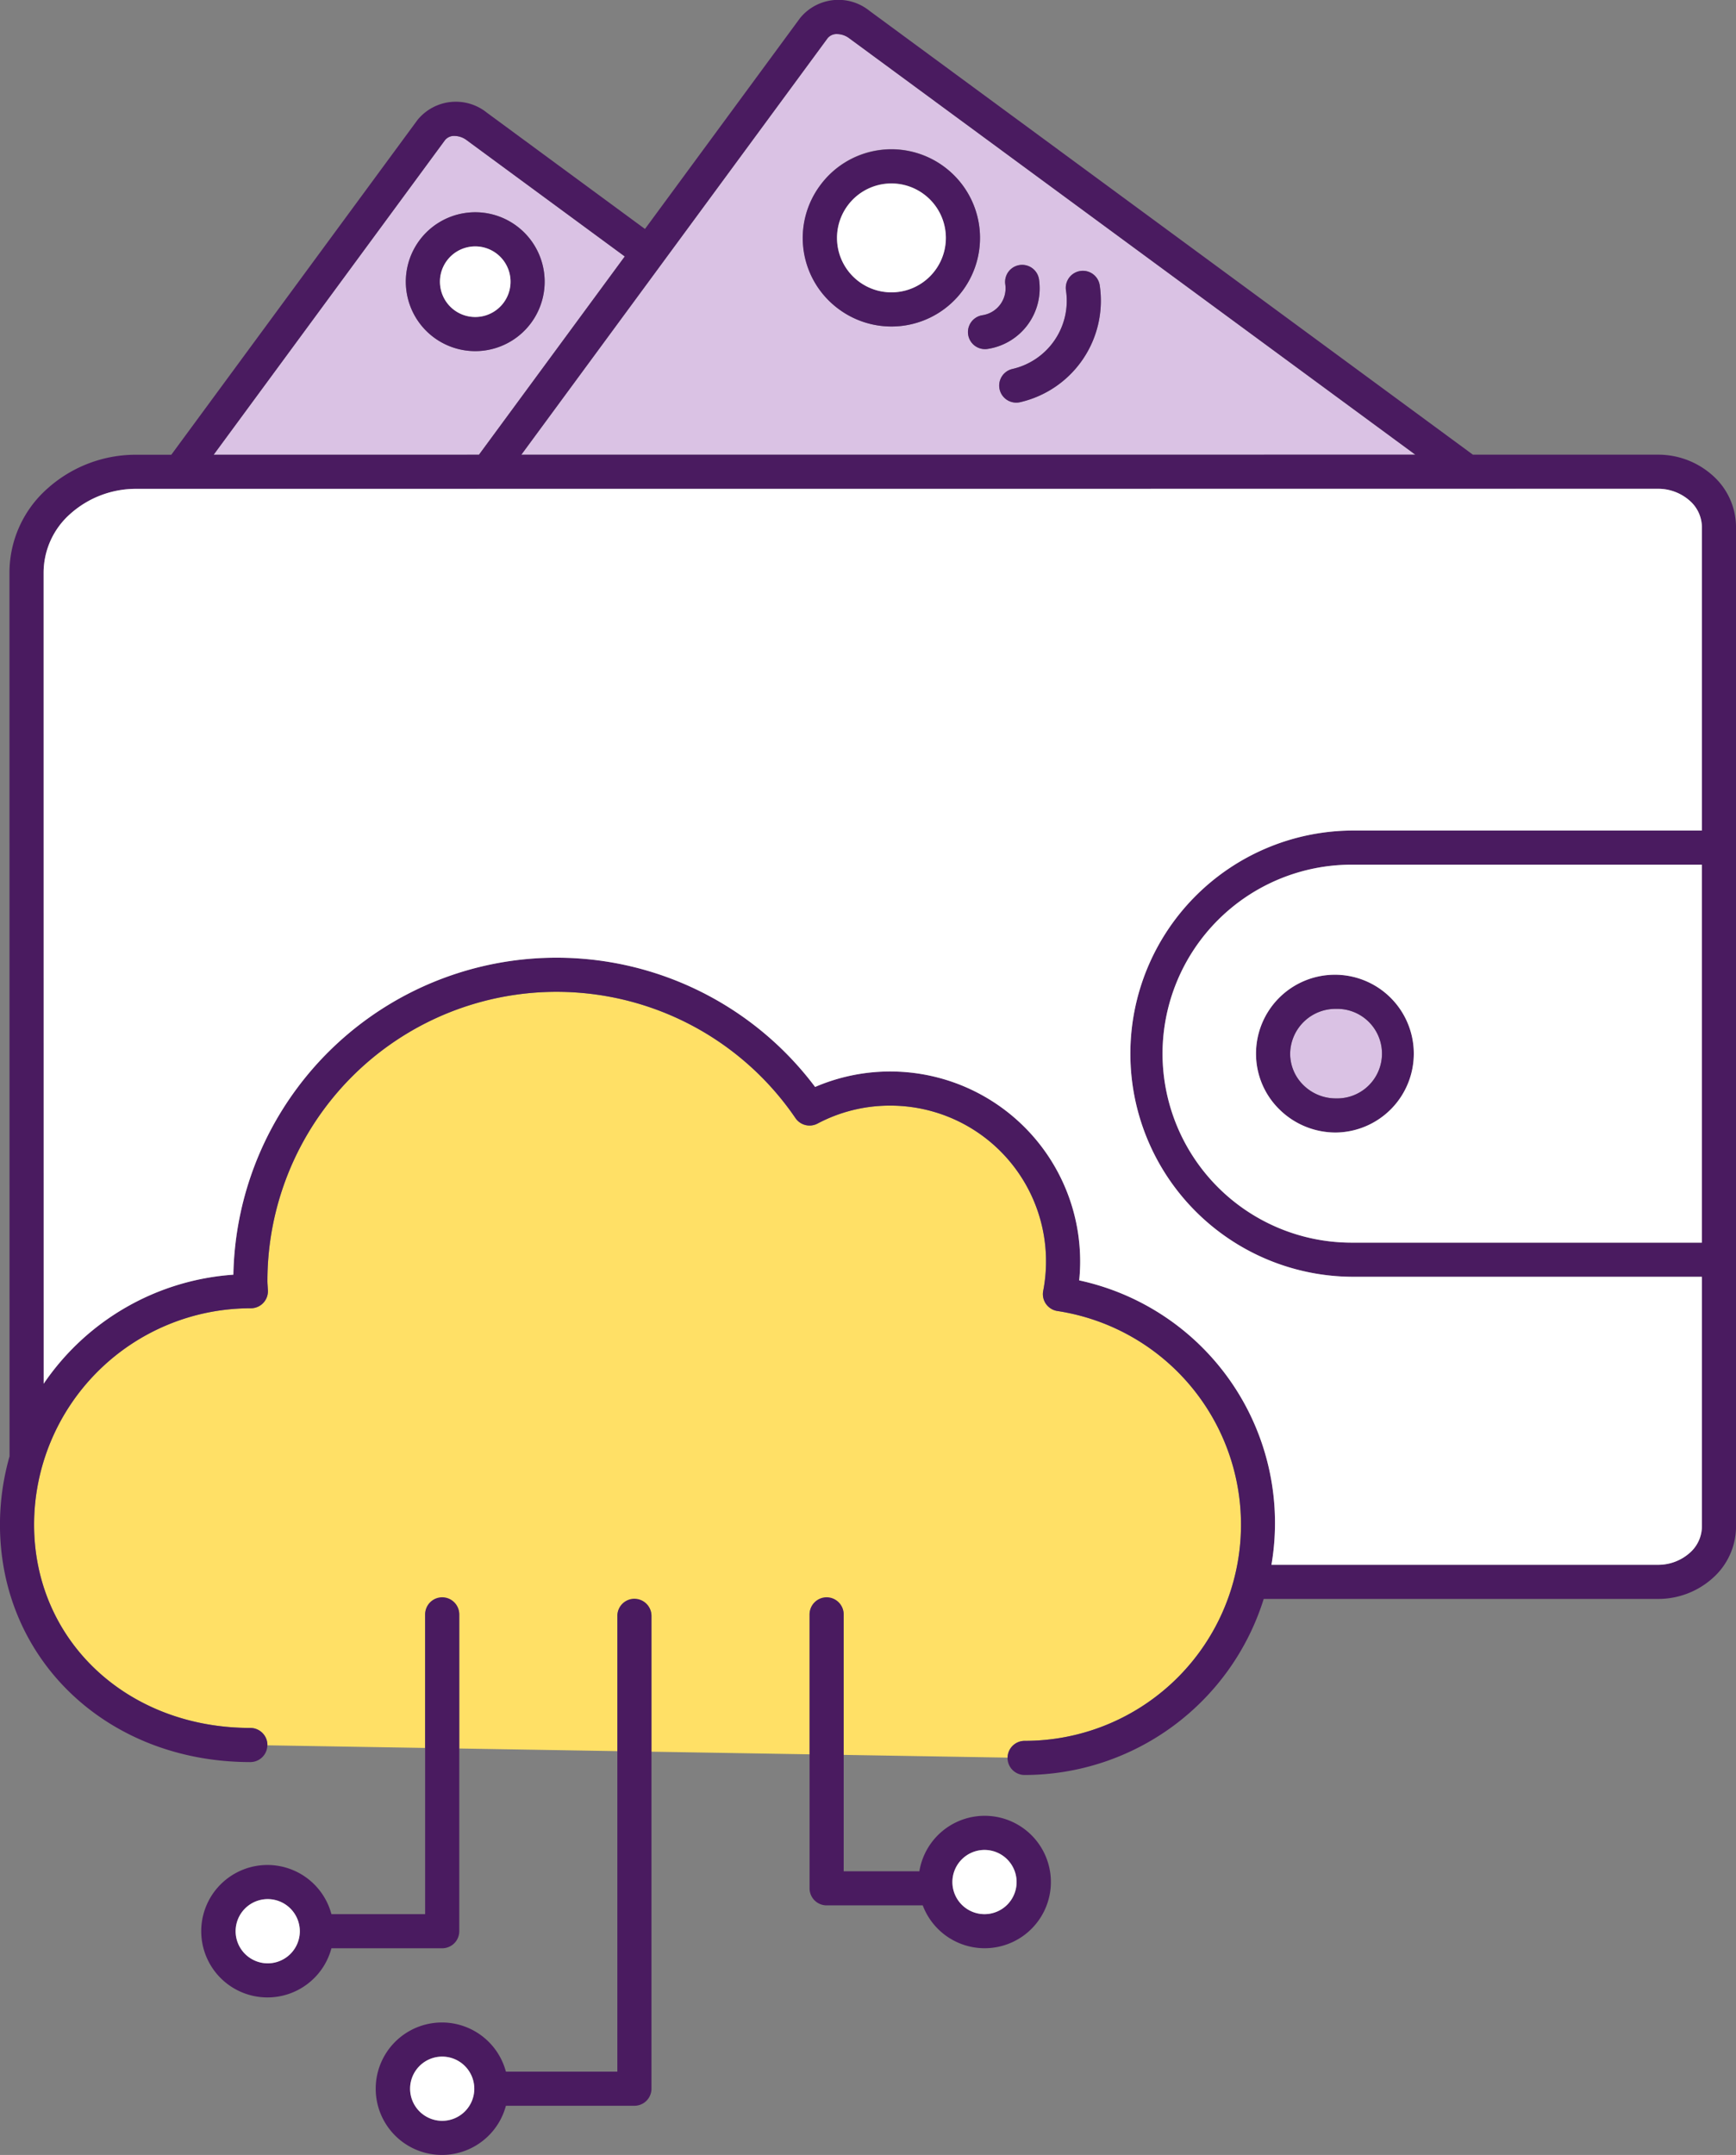 <svg id="icons" xmlns="http://www.w3.org/2000/svg" viewBox="0 0 102.323 127"><rect x="0" y="0" width="102.323" height="127" fill="#808080" stroke="none"/><defs><style>.cls-1{fill:#dac2e4;}.cls-2{fill:#ffe066;}.cls-3{fill:#4a1b60;}.cls-4{fill:#fff;}</style></defs><g id="btn-featured-credit-cards"><path id="purple-light" class="cls-1" d="M12.593,26.799l15.638-.001L36.825,15.114,27.5,8.256a1.215,1.215,0,0,0-.708-.244.681.681,0,0,0-.566.251ZM27.395,12.557a4.055,4.055,0,0,1,3.041.749,4.091,4.091,0,1,1-3.041-.749Zm3.333,14.242,52.694-.002L50.05,2.252a1.215,1.215,0,0,0-.708-.244.681.681,0,0,0-.566.251ZM63.673,15.971a1.0 1,0,0,1,1.146.842,6.137,6.137,0,0,1-4.695,6.891.984.984,0,0,1-.222.025,1.005,1.005,0,0,1-.221-1.986,4.12,4.12,0,0,0,3.15-4.626A1.005,1.005,0,0,1,63.673,15.971Zm-4.421.781a1.005,1.005,0,0,1,1.987-.302,3.611,3.611,0,0,1-3.026,4.114.992.992,0,0,1-.153.012,1.005,1.005,0,0,1-.15-1.999A1.603,1.603,0,0,0,59.252,16.753ZM55.636,9.817a5.22,5.22,0,1,1-7.297,1.112A5.186,5.186,0,0,1,55.636,9.817ZM78.744,59.457A2.639,2.639,0,1,1,78.745,64.733h-.001a2.713,2.713,0,0,1-1.915-.778,2.59,2.59,0,0,1-.785-1.859A2.673,2.673,0,0,1,78.744,59.457Z"/><path id="yellow" class="cls-2" d="M60.391,102.596A12.739,12.739,0,0,0,62.324,77.263a1.006,1.006,0,0,1-.837-1.181,9.176,9.176,0,0,0-9.025-10.923,9.092,9.092,0,0,0-4.277,1.059,1.006,1.006,0,0,1-1.298-.322,17.043,17.043,0,0,0-31.125,9.6c0,.094.007.186.013.279l.017.288a1.006,1.006,0,0,1-1.005,1.039h-.003A12.766,12.766,0,0,0,2.009,89.848c0,6.834,5.48,11.988,12.748,11.988a1.006,1.006,0,0,1,1.006,1.006l-.003.017,9.299.155v-7.872a1.006,1.006,0,0,1,2.011,0v7.905l9.318.155V95.227a1.006,1.006,0,0,1,2.011,0V103.235l9.318.155v-8.249a1.006,1.006,0,0,1,2.011,0v8.282l9.661.161A1.004,1.004,0,0,1,60.391,102.596Z"/><path id="purple-dark" class="cls-3" d="M49.451,18.227a5.22,5.22,0,1,0-1.112-7.298A5.192,5.192,0,0,0,49.451,18.227ZM54.445,11.437a3.209,3.209,0,1,1-4.486.683A3.188,3.188,0,0,1,54.445,11.437ZM24.715,14.177a4.092,4.092,0,1,0,5.72-.872,4.091,4.091,0,0,0-5.72.872Zm2.983.367a2.081,2.081,0,1,1-1.363.825A2.08,2.08,0,0,1,27.698,14.544Zm30.213,4.032a1.603,1.603,0,0,0,1.341-1.824,1.005,1.005,0,0,1,1.987-.302,3.611,3.611,0,0,1-3.026,4.114.992.992,0,0,1-.153.012,1.005,1.005,0,0,1-.15-1.999Zm4.92-1.459a1.005,1.005,0,0,1,1.988-.304,6.137,6.137,0,0,1-4.695,6.891.984.984,0,0,1-.222.025,1.005,1.005,0,0,1-.221-1.986A4.12,4.12,0,0,0,62.831,17.117Zm38.1,10.891a4.805,4.805,0,0,0-3.229-1.212h-.002l-10.885 0L51.241.632a2.915,2.915,0,0,0-4.085.435L38.016,13.494,28.692,6.636a2.915,2.915,0,0,0-4.085.435L10.097,26.8H8.068a7.8,7.8,0,0,0-5.277,1.997A6.62,6.62,0,0,0,.558,33.727L.563,85.827a14.707,14.707,0,0,0-.565,4.021c0,7.98,6.345,13.999,14.759,13.999a1.004,1.004,0,0,0,1.002-.989l.003-.017a1.006,1.006,0,0,0-1.006-1.006C7.489,101.836,2.009,96.682,2.009,89.848a12.766,12.766,0,0,1,12.775-12.746h.003a1.006,1.006,0,0,0,1.005-1.039l-.017-.288c-.007-.093-.013-.185-.013-.279a17.043,17.043,0,0,1,31.125-9.6,1.006,1.006,0,0,0,1.298.322,9.092,9.092,0,0,1,4.277-1.059,9.176,9.176,0,0,1,9.025,10.923,1.006,1.006,0,0,0,.837,1.181,12.739,12.739,0,0,1-1.933,25.333,1.004,1.004,0,0,0-1.002.989l-.003.017a1.006,1.006,0,0,0,1.006,1.006A14.786,14.786,0,0,0,74.485,94.233l23.217-.001a4.805,4.805,0,0,0,3.231-1.213A4.072,4.072,0,0,0,102.325,89.97l-.001-58.913A4.074,4.074,0,0,0,100.931,28.008ZM63.609,75.458a10.757,10.757,0,0,0,.058-1.105A11.197,11.197,0,0,0,48.044,64.059,19.053,19.053,0,0,0,13.755,75.123,14.752,14.752,0,0,0,2.574,81.549L2.57,33.727A4.632,4.632,0,0,1,4.145,30.283a5.798,5.798,0,0,1,3.923-1.472l89.633-.004h.001a2.802,2.802,0,0,1,1.884.695,2.089,2.089,0,0,1,.726,1.556l0,17.89H79.661a13.15,13.15,0,0,0,0,26.299h20.653L100.314,89.97v.001a2.084,2.084,0,0,1-.726,1.555,2.802,2.802,0,0,1-1.885.695l-22.761.001a14.627,14.627,0,0,0-11.332-16.764ZM27.5,8.256l9.325,6.858L28.231,26.799l-15.638.001L26.226,8.263a.681.681,0,0,1,.566-.251A1.215,1.215,0,0,1,27.5,8.256ZM50.05,2.252,83.422,26.796l-52.694.002L48.776,2.258a.681.681,0,0,1,.566-.251A1.215,1.215,0,0,1,50.05,2.252Zm29.611,48.707h20.65V73.235H79.661a11.138,11.138,0,1,1,0-22.276ZM75.419,65.389a4.715,4.715,0,0,0,3.325,1.355H78.745a4.65,4.65,0,1,0-4.713-4.649A4.589,4.589,0,0,0,75.419,65.389Zm3.326-5.932A2.639,2.639,0,1,1,78.745,64.733h-.001a2.713,2.713,0,0,1-1.915-.778,2.59,2.59,0,0,1-.785-1.859A2.673,2.673,0,0,1,78.744,59.457ZM26.064,94.135a1.006,1.006,0,0,0-1.006,1.006v17.668H19.535a3.903,3.903,0,1,0,0,2.011h6.529a1.006,1.006,0,0,0,1.006-1.006V95.141A1.006,1.006,0,0,0,26.064,94.135Zm-8.392,19.679a1.892,1.892,0,1,1-1.892-1.892A1.894,1.894,0,0,1,17.671,113.815Zm19.722-19.593a1.006,1.006,0,0,0-1.006,1.006V122.091H29.819a3.903,3.903,0,1,0,0,2.011h7.574a1.006,1.006,0,0,0,1.006-1.006V95.227A1.006,1.006,0,0,0,37.393,94.222Zm-9.437,28.875a1.892,1.892,0,1,1-1.892-1.892A1.894,1.894,0,0,1,27.956,123.097Zm20.767-28.961A1.006,1.006,0,0,0,47.717,95.141v16.145a1.006,1.006,0,0,0,1.006,1.006H54.388a3.902,3.902,0,1,0-.199-2.011H49.728V95.141A1.006,1.006,0,0,0,48.722,94.135ZM59.921,110.917a1.892,1.892,0,1,1-1.892-1.892A1.894,1.894,0,0,1,59.921,110.917Z"/><path id="white" class="cls-4" d="M49.959,12.12a3.208,3.208,0,1,1-.588,2.385A3.21,3.21,0,0,1,49.959,12.12ZM26.778,18.278a2.081,2.081,0,1,0-.443-2.909A2.082,2.082,0,0,0,26.778,18.278ZM97.702,92.221a2.802,2.802,0,0,0,1.885-.695,2.084,2.084,0,0,0,.726-1.555V89.97l-0-14.724H79.661a13.15,13.15,0,0,1,0-26.299h20.652l-0-17.89a2.089,2.089,0,0,0-.726-1.556,2.802,2.802,0,0,0-1.884-.695h-.001l-89.633.004a5.798,5.798,0,0,0-3.923,1.472,4.632,4.632,0,0,0-1.576,3.444l.004,47.823A14.752,14.752,0,0,1,13.755,75.123,19.053,19.053,0,0,1,48.044,64.059,11.197,11.197,0,0,1,63.667,74.353a10.757,10.757,0,0,1-.058,1.105,14.627,14.627,0,0,1,11.332,16.764ZM68.522,62.097A11.151,11.151,0,0,1,79.661,50.959h20.65V73.235H79.661A11.151,11.151,0,0,1,68.522,62.097Zm5.51-.001a4.589,4.589,0,0,0,1.386,3.294,4.715,4.715,0,0,0,3.325,1.355H78.745a4.65,4.65,0,1,0-4.713-4.649ZM15.78,111.923a1.892,1.892,0,1,0,1.892,1.892A1.894,1.894,0,0,0,15.78,111.923Zm10.284,9.282a1.892,1.892,0,1,0,1.892,1.892A1.894,1.894,0,0,0,26.064,121.205ZM56.136,110.917a1.892,1.892,0,1,0,1.893-1.892A1.894,1.894,0,0,0,56.136,110.917Z"/></g></svg>